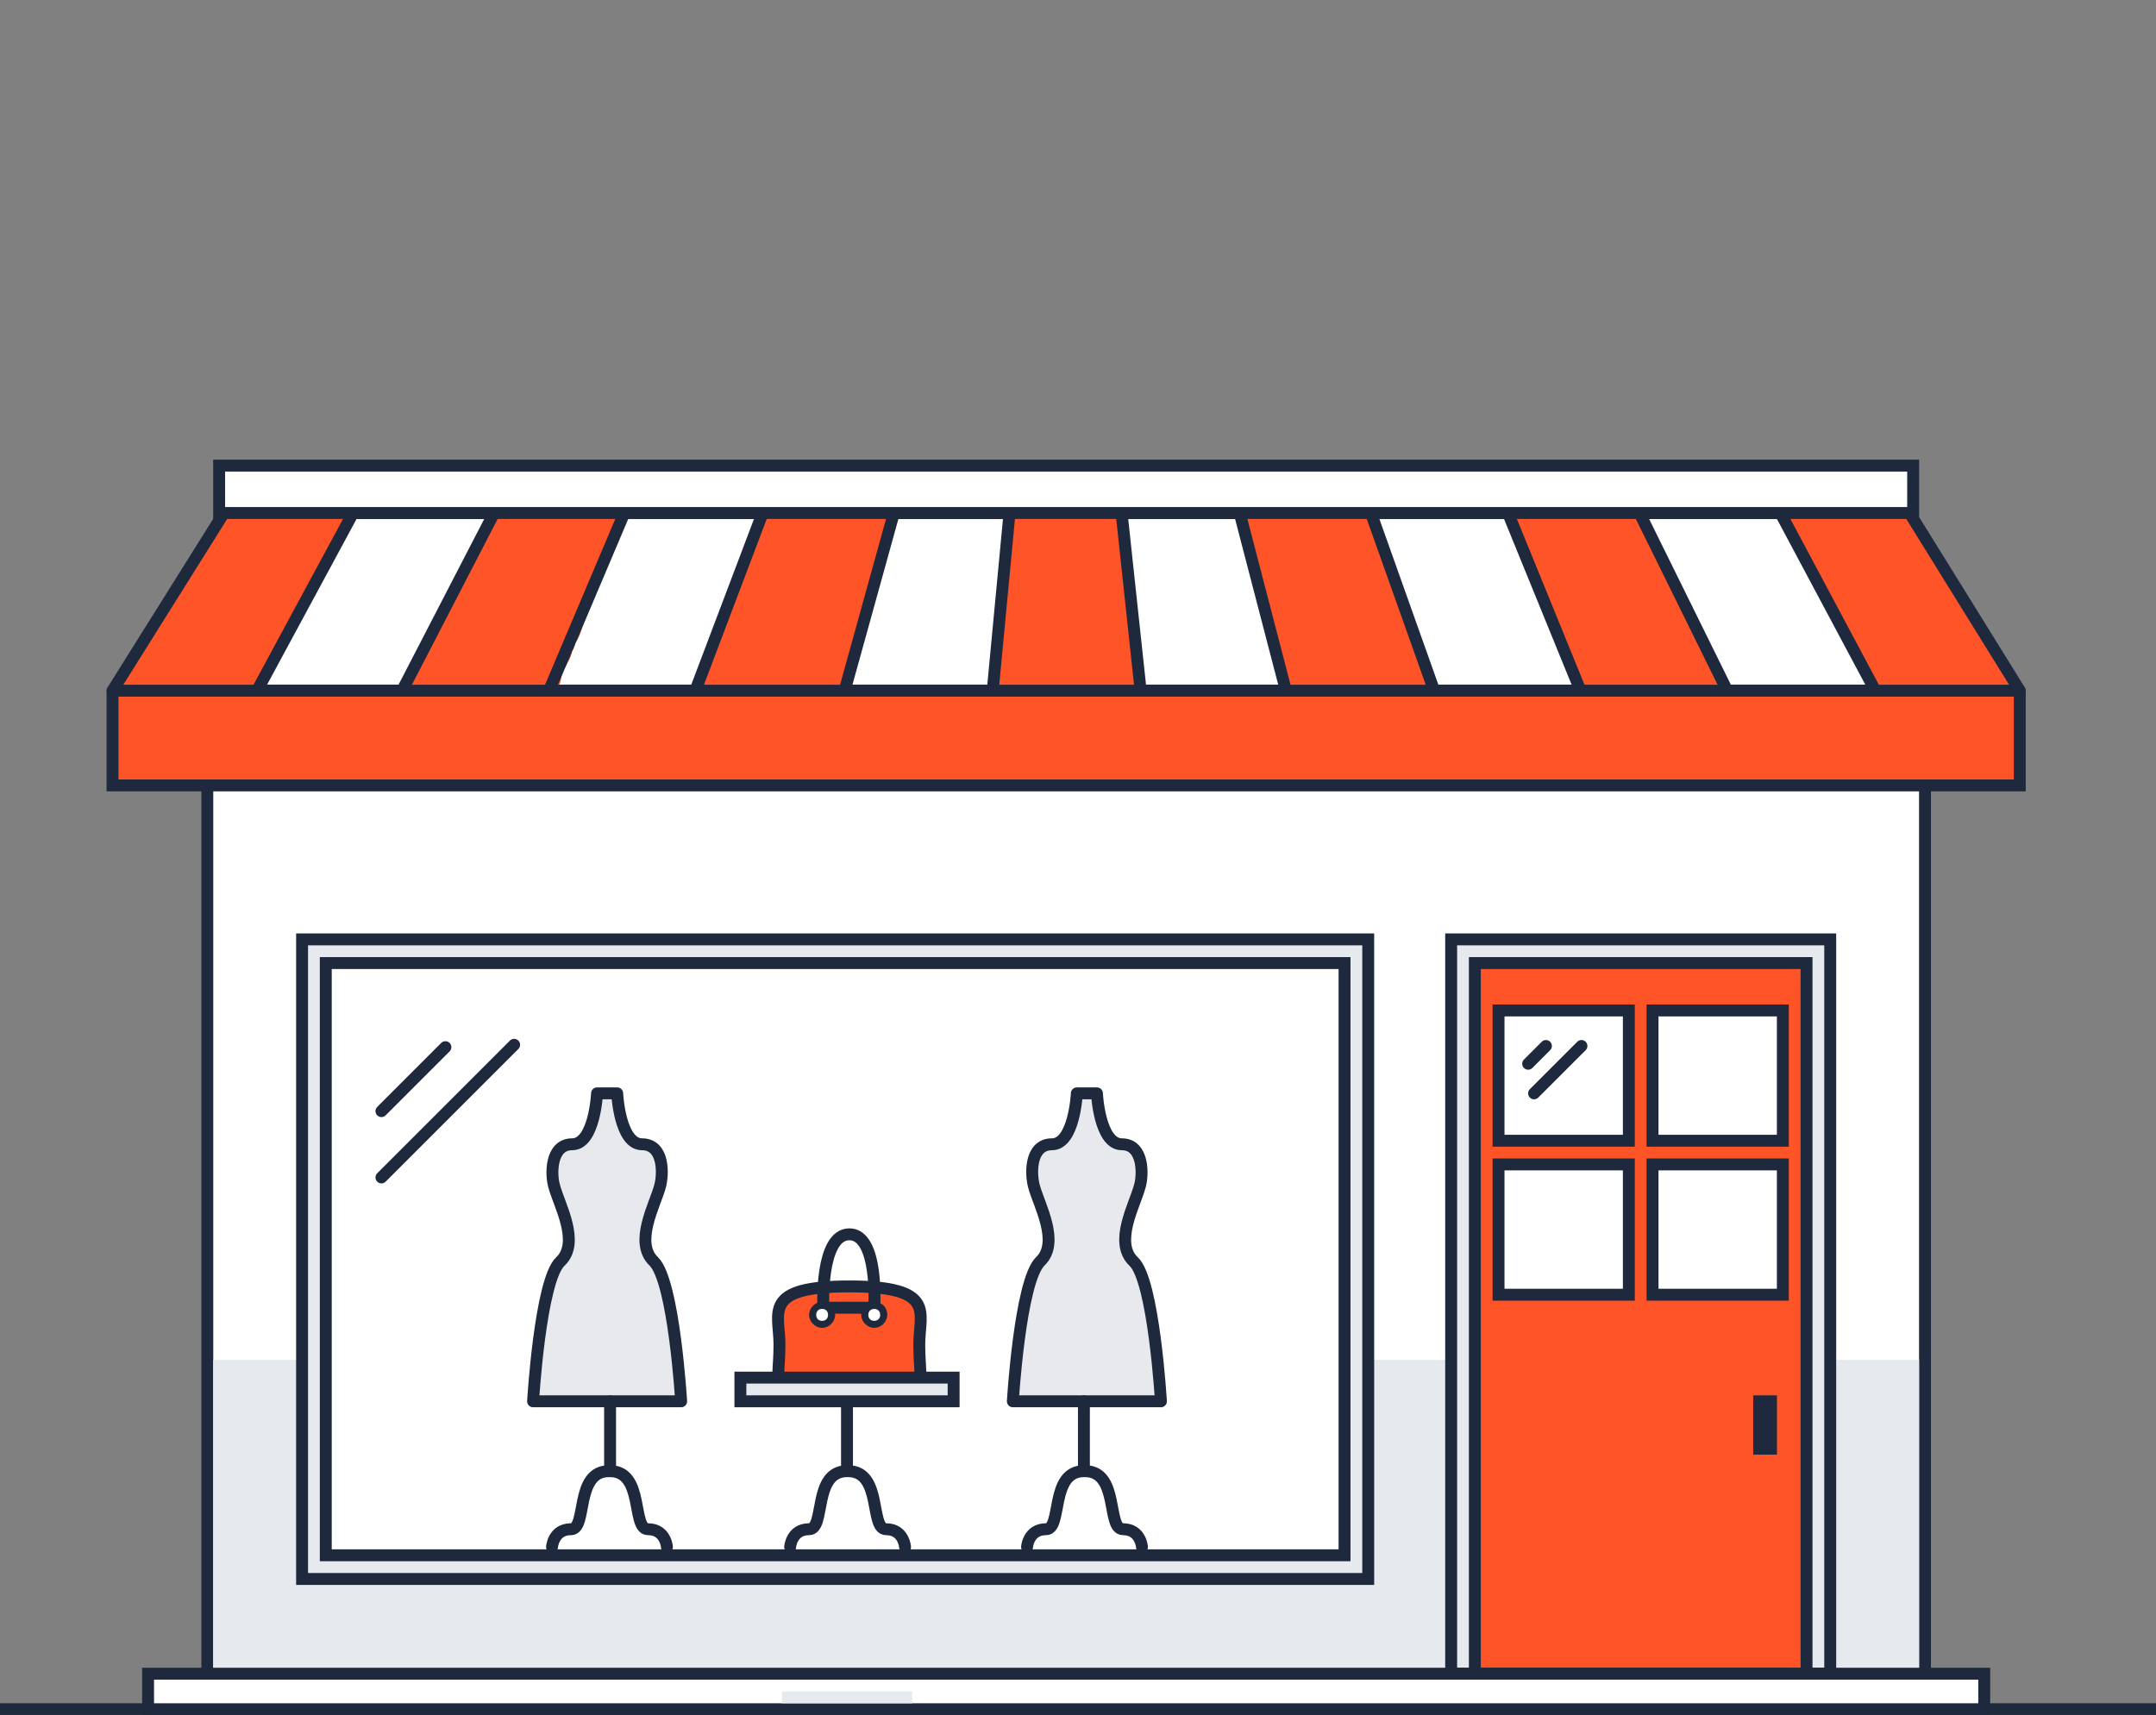 <svg xmlns="http://www.w3.org/2000/svg" viewBox="0 0 181 144">
  <rect x="0" y="0" width="181" height="144" fill="#808080" stroke="none"/>
  <g fill="none" fill-rule="evenodd" transform="translate(0 38.6)">
    <path fill="#FFF" fill-rule="nonzero" stroke="#1E293D" d="M20.387,4.475 L159.618,4.475 L159.618,19.393 L20.387,19.393 L20.387,4.475 Z M161.607,80.058 L161.607,19.393 L17.404,19.393 L17.404,104.92 L161.607,104.92 L161.607,80.058 Z"/>
    <polygon fill="#E6E9ED" fill-rule="nonzero" points="17.901 75.582 161.11 75.582 161.11 105.418 17.901 105.418"/>
    <polygon fill="#E6E9ED" fill-rule="nonzero" stroke="#1E293D" points="25.36 40.277 114.865 40.277 114.865 93.981 25.36 93.981"/>
    <polygon fill="#FFF" fill-rule="nonzero" stroke="#1E293D" points="27.349 42.266 112.876 42.266 112.876 91.992 27.349 91.992"/>
    <path stroke="#1E293D" d="M0,104.92 L181,104.92"/>
    <polygon fill="#E6E9ED" fill-rule="nonzero" stroke="#1E293D" points="121.827 40.277 153.651 40.277 153.651 101.937 121.827 101.937"/>
    <polygon fill="#FF5328" fill-rule="nonzero" stroke="#1E293D" points="123.816 42.266 151.662 42.266 151.662 101.937 123.816 101.937"/>
    <polygon fill="#FFF" fill-rule="nonzero" stroke="#1E293D" points="12.431 101.937 166.58 101.937 166.58 104.92 12.431 104.92"/>
    <path fill="#FF5328" fill-rule="nonzero" d="M28.244,4.575 C27.15,4.376 26.255,4.276 25.559,4.674 L24.863,4.674 C24.166,4.674 23.47,4.376 22.973,4.475 C20.586,4.376 19.095,4.376 18.896,4.774 C17.503,7.757 12.63,12.034 12.034,15.216 C11.337,16.111 10.741,17.006 10.442,18.1 L10.442,18.199 C9.846,18.498 9.05,18.995 9.249,19.791 C9.746,21.581 10.144,22.874 11.337,23.57 C11.437,23.968 12.63,24.266 13.028,24.365 C14.719,25.161 15.912,25.36 17.304,24.664 C17.802,24.863 18.498,24.266 18.995,23.868 C19.99,22.874 20.785,21.979 21.382,20.686 C21.581,20.288 21.581,19.89 21.481,19.492 C21.979,19.393 22.177,18.896 22.277,18.199 C22.476,17.304 23.073,16.907 23.172,16.012 C23.371,15.912 23.371,15.514 23.47,15.315 C23.968,14.719 25.062,13.625 25.758,11.636 C26.155,11.636 26.056,10.542 26.454,10.144 C27.548,8.851 28.542,6.763 29.238,5.171 C29.338,4.873 28.94,4.674 28.244,4.575 L28.244,4.575 Z M51.118,4.575 C50.024,4.376 49.129,4.276 48.432,4.674 L47.736,4.674 C47.04,4.674 46.344,4.376 45.847,4.475 C43.46,4.376 41.968,4.376 41.769,4.774 C40.377,7.757 36.498,12.034 35.902,15.216 C35.205,16.111 34.609,17.006 34.31,18.1 L34.31,18.199 C33.714,18.498 33.913,18.995 34.112,19.791 C34.609,21.581 35.007,22.874 36.2,23.57 C36.299,23.968 37.493,24.266 37.891,24.365 C39.581,25.161 40.775,25.36 42.167,24.664 C42.664,24.863 43.36,24.266 43.858,23.868 C44.852,22.874 45.648,21.979 46.245,20.686 C46.443,20.288 46.443,19.89 46.344,19.492 C46.841,19.393 47.04,18.896 47.14,18.199 C47.338,17.304 47.935,16.907 48.035,16.012 C48.234,15.912 48.234,15.514 48.333,15.315 C48.83,14.719 48.93,13.625 49.626,11.636 C50.024,11.636 49.924,10.542 50.322,10.144 C51.416,8.851 51.416,6.763 52.112,5.171 C52.212,4.873 51.814,4.674 51.118,4.575 L51.118,4.575 Z M73.991,4.575 C72.897,4.376 72.002,4.276 71.306,4.674 L70.61,4.674 C69.914,4.674 69.218,4.376 68.72,4.475 C66.334,4.376 64.444,4.177 64.146,4.674 C62.753,7.658 61.361,10.94 60.764,14.122 C60.068,15.017 59.372,17.105 59.074,18.1 L59.074,18.199 C58.477,18.498 58.676,18.995 58.875,19.791 C59.372,21.581 59.77,22.874 60.963,23.57 C61.063,23.968 62.256,24.266 62.654,24.365 C64.345,25.161 65.538,25.36 66.93,24.664 C67.427,24.863 68.124,24.266 68.621,23.868 C69.615,22.874 70.411,21.979 71.008,20.686 C71.207,20.288 71.207,19.89 71.107,19.492 C71.604,19.393 70.809,18.896 70.908,18.199 C71.107,17.304 71.704,16.907 71.803,16.012 C72.002,15.912 72.002,15.514 72.102,15.315 C72.599,14.719 72.698,13.625 73.395,11.636 C73.792,11.636 72.698,10.542 73.096,10.144 C74.19,8.851 74.19,6.763 74.886,5.171 C75.085,4.873 74.687,4.674 73.991,4.575 L73.991,4.575 Z M151.165,4.575 C152.259,4.376 153.154,4.276 153.85,4.674 L154.546,4.674 C155.242,4.674 155.938,4.376 156.436,4.475 C158.823,4.376 160.314,4.376 160.513,4.774 C161.905,7.757 165.685,12.431 167.077,15.614 C167.773,16.509 168.668,17.105 168.966,18.1 L168.966,18.199 C169.563,18.498 169.862,18.995 169.663,19.791 C169.165,21.581 169.364,22.874 168.071,23.57 C167.972,23.968 166.779,24.266 166.381,24.365 C164.69,25.161 163.497,25.36 162.104,24.664 C161.607,24.863 160.911,24.266 160.414,23.868 C159.419,22.874 158.325,22.277 157.828,21.084 C157.629,20.686 157.231,19.89 157.331,19.492 C156.834,19.393 157.331,18.896 157.231,18.299 C157.032,17.404 156.038,17.304 155.839,16.509 C155.64,16.409 155.64,15.614 155.541,15.415 C155.043,14.818 154.447,13.824 153.751,11.835 C153.353,11.835 153.452,10.741 153.054,10.343 C151.96,9.05 150.966,6.962 150.27,5.37 C150.071,4.873 150.469,4.674 151.165,4.575 L151.165,4.575 Z M128.291,4.575 C129.385,4.376 130.28,4.276 130.976,4.674 L131.673,4.674 C132.369,4.674 133.065,4.376 133.562,4.475 C135.949,4.376 137.441,4.376 137.64,4.774 C139.032,7.757 141.618,11.536 142.214,14.719 C142.91,15.614 143.805,16.907 144.104,17.901 L144.601,18.995 C145.198,19.293 145.496,18.896 145.297,19.791 C144.8,21.581 144.402,22.874 143.209,23.57 C143.109,23.968 141.916,24.266 141.518,24.365 C139.827,25.161 138.634,25.36 137.242,24.664 C136.745,24.863 136.048,24.266 135.551,23.868 C134.557,22.874 133.761,21.979 133.164,20.686 C132.965,20.288 132.965,19.89 133.065,19.492 C132.568,19.393 132.369,18.896 132.269,18.199 C132.07,17.304 131.474,16.907 131.374,16.012 C131.175,15.912 131.175,15.514 131.076,15.315 C130.579,14.719 130.479,13.625 129.783,11.636 C129.385,11.636 129.485,10.542 129.087,10.144 C127.993,8.851 127.695,6.464 126.998,4.973 C126.899,4.575 127.595,4.674 128.291,4.575 L128.291,4.575 Z M105.418,4.575 C106.512,4.376 107.407,4.276 108.103,4.674 L108.799,4.674 C109.495,4.674 110.191,4.376 110.688,4.475 C113.075,4.376 114.965,4.177 115.263,4.674 C116.655,7.658 118.048,10.94 118.645,14.122 C119.341,15.017 119.241,16.708 119.54,17.702 C119.54,17.702 119.937,18.697 119.937,18.796 C120.534,19.095 120.534,19.194 120.335,19.99 C119.838,21.78 119.639,22.973 118.346,23.57 C118.247,23.968 117.053,24.266 116.655,24.365 C114.965,25.161 113.771,25.36 112.379,24.664 C111.882,24.863 111.186,24.266 110.688,23.868 C109.694,22.874 108.898,21.979 108.302,20.686 C108.103,20.288 108.103,19.89 108.202,19.492 C107.705,19.393 107.605,18.796 107.407,18.1 C107.208,17.205 107.009,17.105 106.909,16.21 C106.71,16.111 106.81,15.415 106.611,15.216 C106.114,14.619 106.512,13.724 105.815,11.835 C105.418,11.835 105.716,10.84 105.517,10.144 C105.119,8.453 105.02,6.962 104.324,5.37 C104.324,4.873 104.721,4.674 105.418,4.575 L105.418,4.575 Z M95.671,18.398 C95.87,17.503 95.473,17.105 95.572,16.21 C95.373,15.614 95.174,15.017 95.274,14.42 L95.274,14.122 C94.975,13.525 94.776,12.829 95.075,12.034 C95.473,12.034 94.379,10.94 94.776,10.542 C94.876,10.442 94.975,10.343 94.975,10.243 L94.975,10.045 C94.975,9.348 94.876,8.652 94.776,7.857 C94.577,7.061 94.279,6.365 94.577,5.669 C94.577,5.271 94.478,4.873 94.478,4.575 C93.484,4.475 92.688,4.376 92.091,4.774 L91.395,4.774 C90.699,4.774 90.003,4.475 89.505,4.575 C87.119,4.475 85.229,4.276 84.931,4.774 C83.538,7.757 84.135,11.039 83.538,14.221 C82.842,15.116 84.135,17.205 83.837,18.199 L83.837,18.299 C83.24,18.597 83.439,19.095 83.638,19.89 C84.135,21.68 84.533,22.973 85.726,23.669 C85.826,24.067 87.019,24.365 87.417,24.465 C89.108,25.26 90.301,25.459 91.693,24.763 C92.191,24.962 92.887,24.365 93.384,23.968 C94.379,22.973 95.174,22.078 95.771,20.785 C95.97,20.387 95.97,19.99 95.87,19.592 C96.368,19.691 95.572,19.095 95.671,18.398 L95.671,18.398 Z"/>
    <polygon stroke="#1E293D" points="147.684 79.063 148.679 79.063 148.679 83.041 147.684 83.041"/>
    <path stroke="#1E293D" stroke-linecap="round" stroke-linejoin="round" d="M32.023,54.698 L37.393,49.327 M32.023,60.267 L43.162,49.129"/>
    <polygon fill="#E6E9ED" fill-rule="nonzero" points="65.637 103.429 76.577 103.429 76.577 104.423 65.637 104.423"/>
    <path stroke="#1E293D" stroke-linecap="round" stroke-linejoin="round" d="M169.563,19.393 L160.314,4.475 M157.43,19.393 L149.474,4.475 M144.999,19.393 L137.739,4.674 M132.766,19.592 L126.601,4.475 M120.435,19.492 L115.164,4.674 M107.904,19.194 L104.125,4.674 M95.771,19.492 L94.18,4.674 M9.448,19.393 L18.796,4.475 M21.581,19.393 L29.636,4.475 M33.813,19.293 L41.371,4.674 M46.046,19.492 L52.41,4.475 M58.377,19.393 L63.947,4.674 M70.908,19.393 L74.986,4.674 M83.34,19.393 L84.732,4.674"/>
    <polygon fill="#FFF" fill-rule="nonzero" stroke="#1E293D" points="18.398 .497 160.613 .497 160.613 4.475 18.398 4.475"/>
    <path fill="#E7E9ED" fill-rule="nonzero" d="M49.924,53.107 L51.814,53.107 C51.814,53.107 52.013,56.488 53.305,57.184 C54.598,57.88 56.19,57.582 55.593,60.068 C54.897,62.554 53.703,65.438 54.598,66.632 C55.493,67.825 56.19,69.914 56.687,73.196 C57.184,76.477 57.284,79.163 57.284,79.163 L44.753,78.765 C44.753,78.765 45.449,72.599 45.946,70.411 C46.443,68.223 47.537,66.632 47.537,66.632 L47.836,64.941 L46.841,61.858 L46.443,59.372 L46.941,57.582 L48.532,57.184 C48.532,57.184 49.725,55.692 49.825,54.897 C49.924,54.201 49.924,53.107 49.924,53.107 L49.924,53.107 Z"/>
    <path stroke="#1E293D" stroke-linecap="round" stroke-linejoin="round" d="M53.206,79.063 L44.753,79.063 C44.753,79.063 45.349,68.919 47.04,67.328 C48.731,65.737 46.941,62.554 46.543,61.063 C46.245,60.168 46.145,57.482 48.035,57.482 C49.924,57.482 50.123,53.206 50.123,53.206 L51.814,53.206 C51.814,53.206 52.013,57.482 53.902,57.482 C55.792,57.482 55.692,60.068 55.394,61.063 C54.996,62.554 53.206,65.737 54.897,67.328 C56.587,69.019 57.184,79.063 57.184,79.063 L51.217,79.063"/>
    <path fill="#E7E9ED" fill-rule="nonzero" d="M92.29,53.107 L90.401,53.107 C90.401,53.107 90.202,56.488 88.909,57.184 C87.616,57.88 86.025,57.582 86.621,60.068 C87.318,62.554 88.511,65.438 87.616,66.632 C86.721,67.825 86.025,69.914 85.527,73.196 C85.03,76.477 84.931,79.163 84.931,79.163 L97.462,78.765 C97.462,78.765 96.765,72.599 96.268,70.411 C95.771,68.223 94.677,66.632 94.677,66.632 L94.379,64.941 L95.373,61.858 L95.771,59.372 L95.274,57.582 L93.682,57.184 C93.682,57.184 92.489,55.692 92.39,54.897 C92.29,54.201 92.29,53.107 92.29,53.107 L92.29,53.107 Z"/>
    <path stroke="#1E293D" stroke-linecap="round" stroke-linejoin="round" d="M89.008,79.063 L97.462,79.063 C97.462,79.063 96.865,68.919 95.174,67.328 C93.484,65.737 95.274,62.554 95.671,61.063 C95.97,60.168 96.069,57.482 94.18,57.482 C92.29,57.482 92.091,53.206 92.091,53.206 L90.401,53.206 C90.401,53.206 90.202,57.482 88.312,57.482 C86.423,57.482 86.522,60.068 86.82,61.063 C87.218,62.554 89.008,65.737 87.318,67.328 C85.627,69.019 85.03,79.063 85.03,79.063 L90.997,79.063"/>
    <path fill="#FF5328" fill-rule="nonzero" stroke="#1E293D" d="M169.563,27.349 L9.448,27.349 L9.448,19.492 C9.448,19.393 9.448,19.393 9.547,19.393 L169.464,19.393 C169.563,19.393 169.563,19.393 169.563,19.492 L169.563,27.349 Z"/>
    <path stroke="#1E293D" stroke-linecap="round" stroke-linejoin="round" d="M66.334,91.296 C66.334,91.296 66.433,89.804 67.925,89.804 C69.317,89.804 68.223,84.931 71.107,84.931 L71.107,79.063 M75.98,91.296 C75.98,91.296 75.881,89.804 74.389,89.804 C72.997,89.804 74.091,84.931 71.207,84.931 M55.991,91.296 C55.991,91.296 55.891,89.804 54.399,89.804 C53.007,89.804 54.101,84.931 51.217,84.931 L51.217,79.063 M46.344,91.296 C46.344,91.296 46.443,89.804 47.935,89.804 C49.327,89.804 48.234,84.931 51.118,84.931 M86.224,91.296 C86.224,91.296 86.323,89.804 87.815,89.804 C89.207,89.804 88.113,84.931 90.997,84.931 L90.997,79.063 M95.87,91.296 C95.87,91.296 95.771,89.804 94.279,89.804 C92.887,89.804 93.981,84.931 91.097,84.931"/>
    <path fill="#FF5328" fill-rule="nonzero" stroke="#1E293D" d="M77.174,74.29 C77.174,78.566 78.466,77.174 71.306,77.174 C64.146,77.174 65.438,78.566 65.438,74.29 C65.438,71.604 63.947,69.416 71.306,69.416 C78.665,69.416 77.174,71.604 77.174,74.29 Z"/>
    <path stroke="#1E293D" d="M69.118,71.207 C69.118,71.207 68.82,65.041 71.306,65.041 C73.792,65.041 73.395,71.207 73.395,71.207 L69.118,71.207 Z M69.615,71.803 C69.615,72.102 69.317,72.4 69.019,72.4 C68.72,72.4 68.422,72.102 68.422,71.803 C68.422,71.505 68.72,71.207 69.019,71.207 C69.416,71.207 69.615,71.505 69.615,71.803 Z"/>
    <path fill="#FFF" fill-rule="nonzero" stroke="#1E293D" d="M73.991,71.803 C73.991,72.102 73.693,72.4 73.395,72.4 C73.096,72.4 72.798,72.102 72.798,71.803 C72.798,71.505 73.096,71.207 73.395,71.207 C73.792,71.207 73.991,71.505 73.991,71.803 Z"/>
    <path fill="#FFF" fill-rule="nonzero" d="M69.516,71.806 C69.516,72.106 69.317,72.306 69.019,72.306 C68.72,72.306 68.521,72.106 68.521,71.806 C68.521,71.506 68.72,71.306 69.019,71.306 C69.317,71.306 69.516,71.506 69.516,71.806 Z M73.892,71.806 C73.892,72.106 73.693,72.306 73.395,72.306 C73.096,72.306 72.897,72.106 72.897,71.806 C72.897,71.506 73.096,71.306 73.395,71.306 C73.693,71.306 73.892,71.506 73.892,71.806 Z"/>
    <polygon fill="#E6E9ED" fill-rule="nonzero" stroke="#1E293D" points="62.157 77.074 80.058 77.074 80.058 79.063 62.157 79.063"/>
    <path fill="#FFF" fill-rule="nonzero" stroke="#1E293D" d="M138.734,46.245 L149.673,46.245 L149.673,57.184 L138.734,57.184 L138.734,46.245 Z M125.805,46.245 L136.745,46.245 L136.745,57.184 L125.805,57.184 L125.805,46.245 Z M125.805,59.173 L136.745,59.173 L136.745,70.113 L125.805,70.113 L125.805,59.173 Z M138.734,59.173 L149.673,59.173 L149.673,70.113 L138.734,70.113 L138.734,59.173 Z"/>
    <path stroke="#1E293D" stroke-linecap="round" d="M129.783,49.228 L128.291,50.72 M132.766,49.228 L128.788,53.206"/>
  </g>
</svg>
